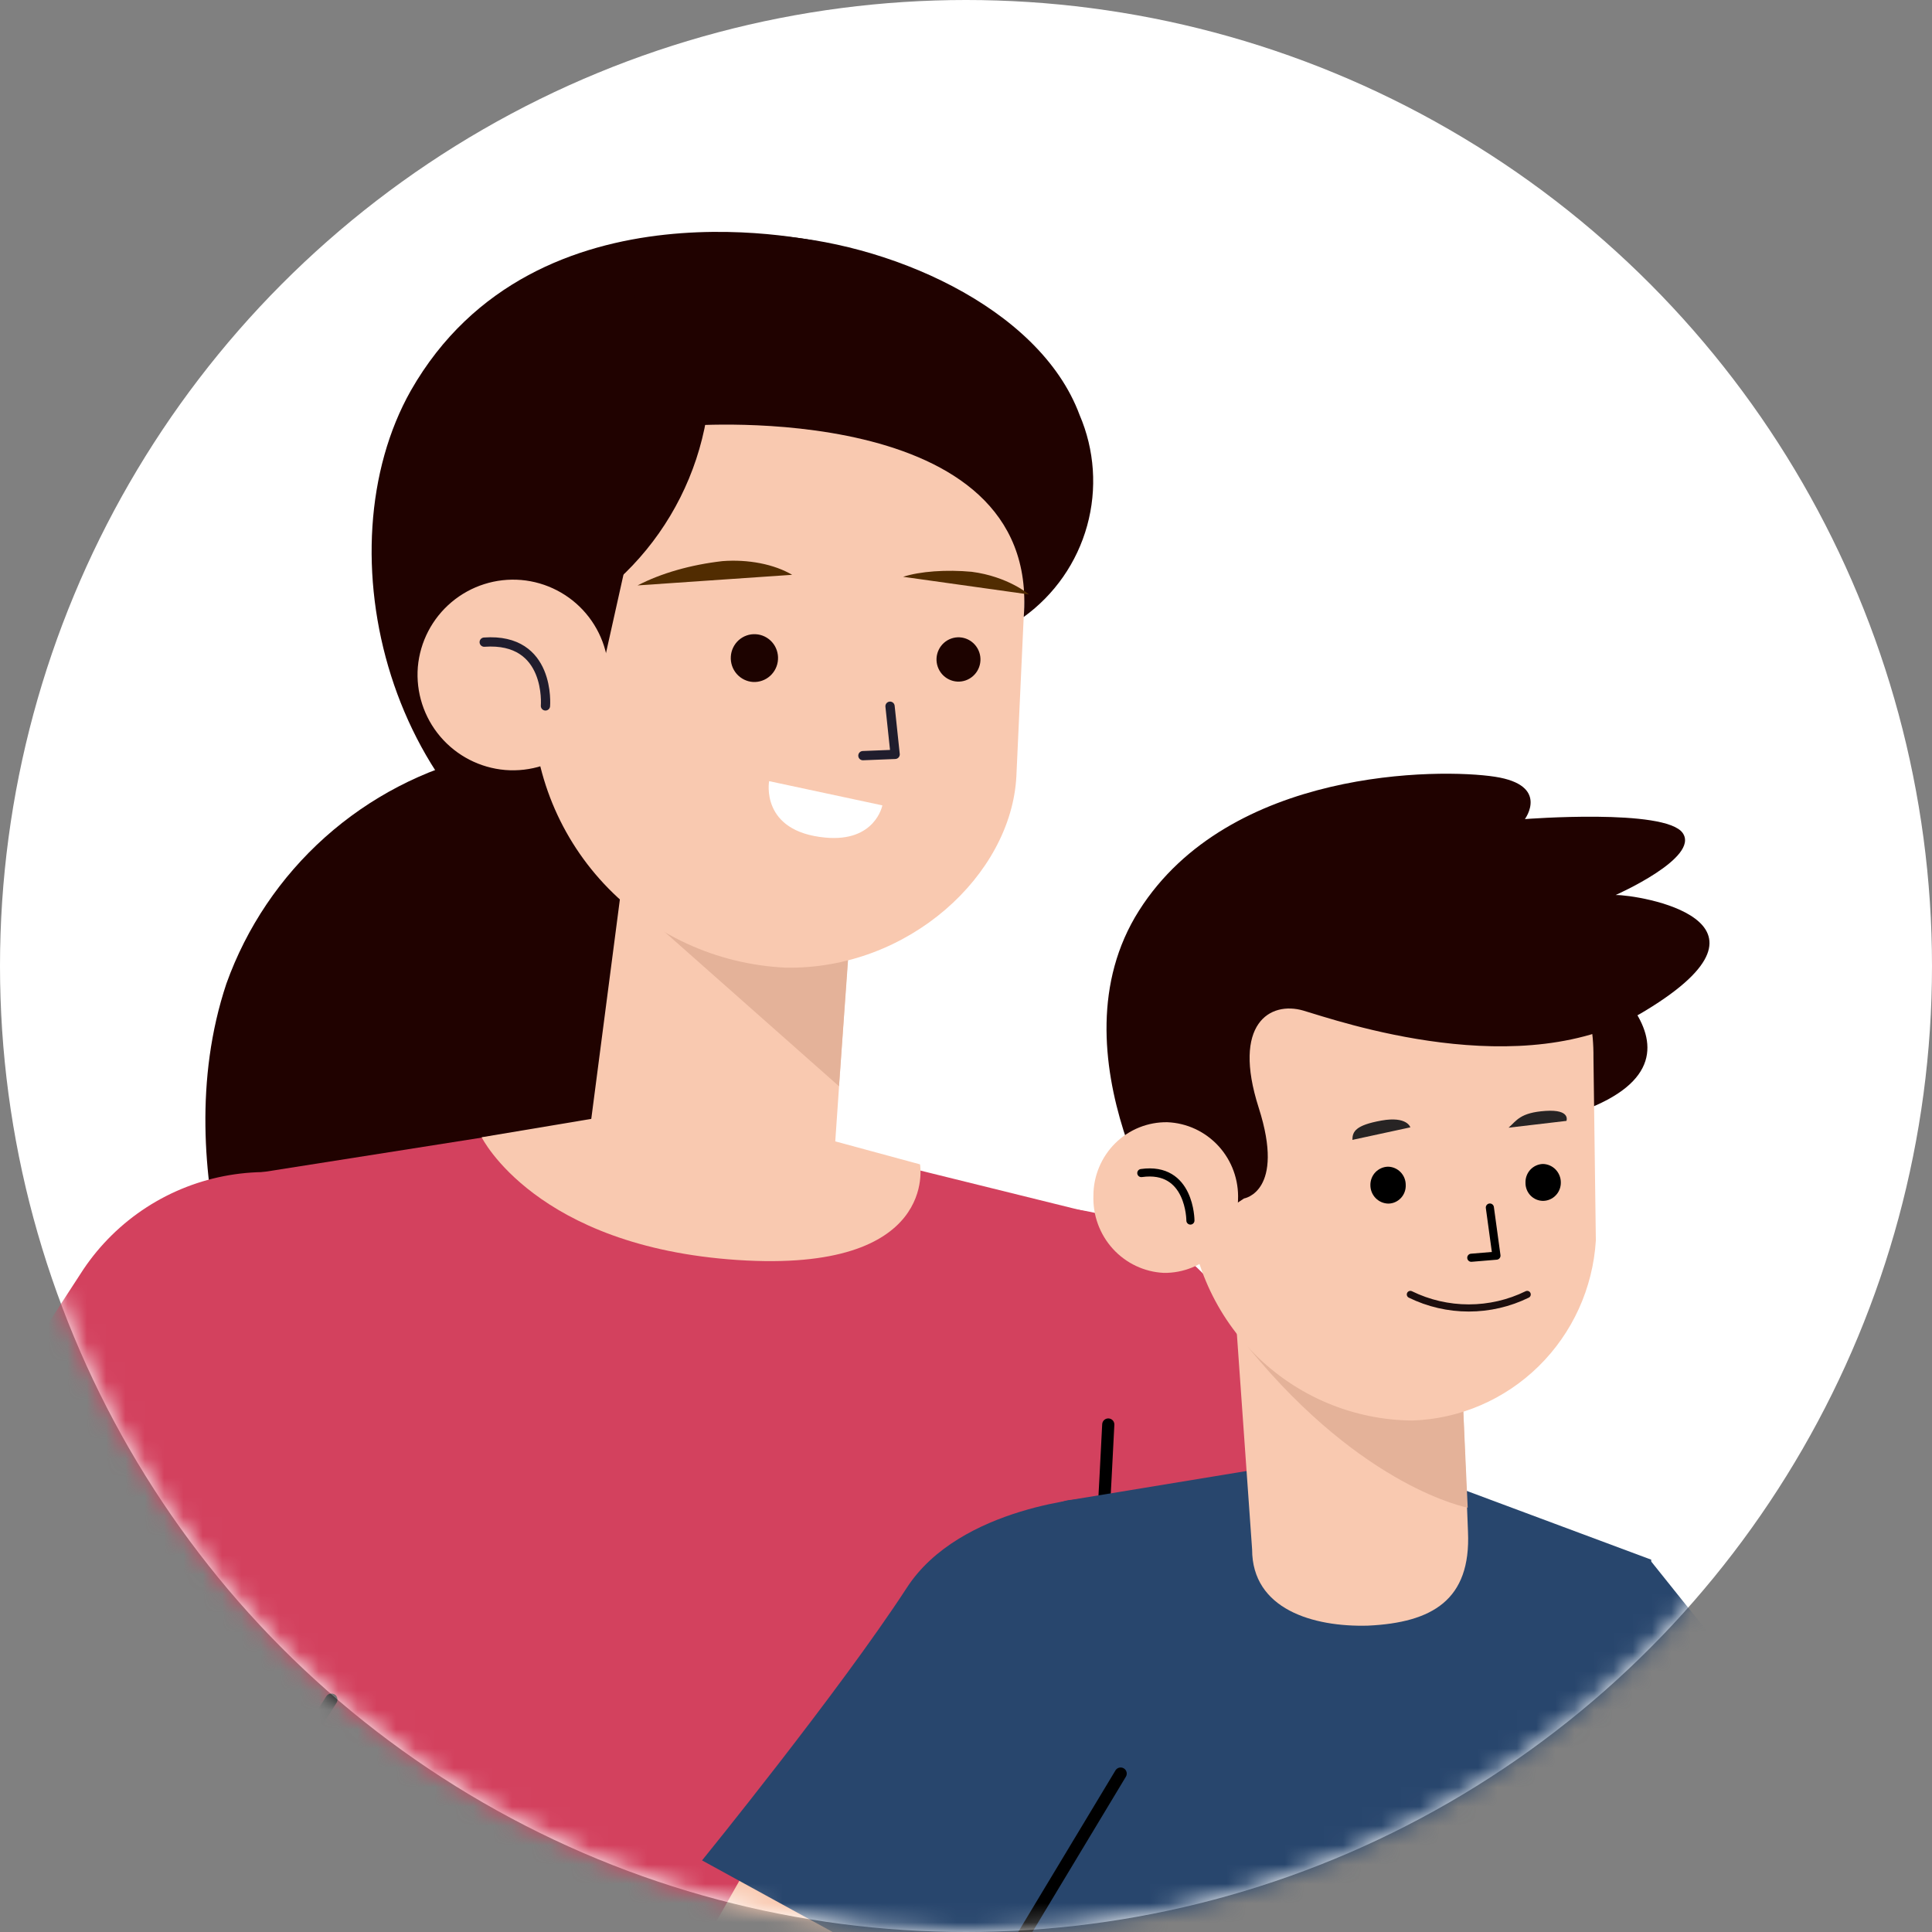 <svg width="100" height="100" viewBox="0 0 100 100" fill="none" xmlns="http://www.w3.org/2000/svg">
<rect x="0" y="0" width="100" height="100" fill="#808080" stroke="none"/>
<circle cx="50" cy="50" r="50" fill="white"/>
<mask id="mask0_401_1686" style="mask-type:alpha" maskUnits="userSpaceOnUse" x="0" y="0" width="100" height="100">
<circle cx="50" cy="50" r="50" fill="#C4C4C4"/>
</mask>
<g mask="url(#mask0_401_1686)">
<g clip-path="url(#clip0_401_1686)">
<path d="M24.93 39.112C21.919 39.822 19.132 41.274 16.825 43.334C14.518 45.395 12.762 47.999 11.719 50.91C8.416 60.811 13.684 71.405 13.684 71.405L36.804 72.296L36.539 43.138L24.93 39.112Z" fill="#200200"/>
<path d="M42.732 12.578C42.732 12.578 27.738 8.881 21.264 20.218C16.607 28.468 20.059 42.495 30.677 46.703C40.8 50.696 37.927 17.825 37.927 17.825L42.732 12.578Z" fill="#200200"/>
<path d="M43.971 48.402L43.095 61.075C42.815 64.838 40.354 64.706 36.639 64.376C33.468 64.112 30.462 63.056 30.347 59.887L32.642 42.28L43.971 48.402Z" fill="#F9C9B0"/>
<path d="M43.426 56.224L33.022 47.016C32.883 46.907 32.785 46.755 32.742 46.583C32.7 46.412 32.716 46.231 32.788 46.07C32.86 45.909 32.984 45.777 33.14 45.694C33.296 45.611 33.475 45.583 33.649 45.614L44.07 47.264L43.426 56.224Z" fill="#E4B299"/>
<path d="M40.668 50.085C47.026 50.201 52.343 45.283 52.607 40.184L53.169 27.973C53.321 24.853 52.254 21.795 50.192 19.446C48.131 17.097 45.237 15.64 42.121 15.383V15.383C35.516 14.822 28.481 19.64 27.919 26.257L27.572 36.076C27.491 39.657 28.816 43.129 31.263 45.747C33.711 48.365 37.086 49.922 40.668 50.085V50.085Z" fill="#F9C9B0"/>
<path d="M32.89 26.967L30.892 35.927L22.255 24.838L32.89 26.967Z" fill="#200200"/>
<path d="M21.627 34.525C21.522 35.83 21.939 37.125 22.788 38.124C23.636 39.123 24.846 39.745 26.152 39.855C27.456 39.96 28.749 39.545 29.749 38.701C30.748 37.857 31.372 36.652 31.486 35.35C31.591 34.046 31.176 32.754 30.332 31.756C29.487 30.757 28.281 30.133 26.978 30.02C25.671 29.91 24.374 30.322 23.371 31.167C22.368 32.011 21.741 33.219 21.627 34.525Z" fill="#F9C9B0"/>
<path d="M28.233 36.538C28.233 36.538 28.53 32.99 25.063 33.237" stroke="#201D2D" stroke-width="0.48" stroke-linecap="round" stroke-linejoin="round"/>
<path d="M46.068 36.554L46.332 39.046L44.664 39.112" stroke="#201D2D" stroke-width="0.48" stroke-linecap="round" stroke-linejoin="round"/>
<path d="M45.671 41.686L39.809 40.432C39.809 40.432 39.33 43.039 42.715 43.353C45.308 43.6 45.671 41.686 45.671 41.686Z" fill="white"/>
<path d="M31.156 30.713C33.432 28.924 35.129 26.505 36.037 23.758C36.944 21.011 37.021 18.058 36.259 15.267C36.259 15.267 29.142 12.578 25.839 21.653C22.536 30.729 31.156 30.713 31.156 30.713Z" fill="#200200"/>
<path d="M35.714 22.033C35.714 22.033 53.879 20.63 52.987 31.934C54.587 30.778 55.745 29.112 56.27 27.21C56.796 25.308 56.657 23.284 55.877 21.472C53.78 15.828 45.804 12.462 39.776 12.182C37.651 11.954 35.504 12.29 33.55 13.155C30.991 14.36 35.714 22.033 35.714 22.033Z" fill="#200200"/>
<path d="M65.141 71.042L68.824 103.319C70.475 109.92 70.624 116.52 63.87 117.51C60.981 117.96 58.029 117.299 55.608 115.661C53.188 114.023 51.478 111.529 50.824 108.682L43.096 76.323C42.755 74.819 42.725 73.261 43.008 71.746C43.291 70.23 43.88 68.788 44.739 67.507C45.598 66.227 46.71 65.135 48.006 64.299C49.302 63.462 50.756 62.899 52.277 62.643V62.643C55.084 62.179 57.964 62.784 60.346 64.34C62.728 65.895 64.439 68.287 65.141 71.042V71.042Z" fill="#D3415E"/>
<path d="M99.077 115.679L63.325 99.177C59.709 96.867 53.697 99.507 51.931 104.821C51.146 107.193 51.335 109.779 52.456 112.012C53.576 114.245 55.537 115.944 57.908 116.735L94.602 130.382L99.077 115.679Z" fill="#D3415E"/>
<path d="M13.635 60.663L34.591 57.362L57.149 62.94C57.149 62.94 57.958 92.775 54.308 108.93C53.997 110.298 53.207 111.51 52.081 112.348C50.955 113.186 49.566 113.594 48.165 113.501L16.277 114.425C16.277 114.425 11.884 112.362 11.752 105.877L11.174 63.254C11.2 62.597 11.463 61.972 11.916 61.495C12.369 61.018 12.98 60.722 13.635 60.663V60.663Z" fill="#D3415E"/>
<path d="M24.93 58.864L35.763 57.049L47.62 60.267C47.62 60.267 48.627 65.91 38.174 65.217C27.721 64.524 24.93 58.864 24.93 58.864Z" fill="#F9C9B0"/>
<path d="M51.072 112.906C51.072 112.906 54.589 112.131 55.498 102.147C56.554 90.365 57.364 73.732 57.364 73.732" stroke="black" stroke-width="0.63" stroke-linecap="round" stroke-linejoin="round"/>
<path d="M21.529 130.728L2.191 96.537C1.526 95.39 0.627 94.394 -0.446 93.615C-1.52 92.837 -2.745 92.291 -4.043 92.014C-5.341 91.738 -6.682 91.736 -7.98 92.009C-9.279 92.282 -10.505 92.824 -11.581 93.6V93.6C-12.594 94.323 -13.453 95.239 -14.109 96.295C-14.765 97.351 -15.206 98.526 -15.405 99.754C-15.605 100.981 -15.559 102.235 -15.271 103.445C-14.984 104.654 -14.459 105.795 -13.728 106.801L8.037 139.243L21.529 130.728Z" fill="#D3415E"/>
<path d="M23.411 78.138L5.526 106.19C4.665 107.545 3.531 108.705 2.196 109.597C0.861 110.489 -0.646 111.093 -2.227 111.371C-3.809 111.649 -5.431 111.594 -6.991 111.211C-8.55 110.827 -10.012 110.124 -11.284 109.144V109.144C-13.592 107.359 -15.138 104.768 -15.613 101.891C-16.087 99.014 -15.456 96.064 -13.844 93.633L4.321 65.696C5.182 64.417 6.294 63.325 7.59 62.488C8.886 61.651 10.339 61.086 11.86 60.827C13.381 60.568 14.938 60.62 16.439 60.98C17.939 61.341 19.35 62.002 20.587 62.923C22.902 64.628 24.482 67.148 25.007 69.973C25.531 72.799 24.96 75.717 23.411 78.138V78.138Z" fill="#D3415E"/>
<path d="M11.637 96.652L17.152 87.973" stroke="black" stroke-width="0.63" stroke-linecap="round" stroke-linejoin="round"/>
</g>
<g clip-path="url(#clip1_401_1686)">
<path d="M45.885 83.908L35.238 102.699C34.492 104.279 34.005 105.971 33.797 107.71L32.247 129.726L39.19 129.554L43.158 106.692L54.952 89.028L45.885 83.908Z" fill="#F9C9B0"/>
<path d="M56.641 77.503C56.641 77.503 49.683 77.911 46.924 82.201C43.437 87.556 36.338 96.294 36.338 96.294L53.728 105.831L56.641 77.503Z" fill="#28466D"/>
<path d="M77.859 92.098L94.194 106.191C95.605 107.231 97.176 108.03 98.843 108.555L119.968 114.192L121.084 107.271L99.572 99.097L84.585 84.143L77.859 92.098Z" fill="#F9C9B0"/>
<path d="M69.148 91.205C74.201 95.12 88.413 108.54 88.413 108.54L97.79 96.216L85.391 80.729C85.391 80.729 65.165 88.12 69.148 91.205Z" fill="#28466D"/>
<path d="M55.463 77.629L70.512 75.154L85.468 80.729C85.468 80.729 83.066 117.387 79.579 126.469C79.579 126.469 63.677 132.561 48.07 124.903L53.743 79.367C53.775 78.917 53.967 78.493 54.283 78.174C54.599 77.855 55.018 77.661 55.463 77.629V77.629Z" fill="#28466D"/>
<path d="M82.927 104.249L83.686 92.536" stroke="black" stroke-width="0.63" stroke-linecap="round" stroke-linejoin="round"/>
<path d="M50.69 103.951L58.005 91.8" stroke="black" stroke-width="0.63" stroke-linecap="round" stroke-linejoin="round"/>
<path d="M81.005 48.988C81.005 48.988 89.994 54.532 81.873 57.507L81.005 48.988Z" fill="#200200"/>
<path d="M75.565 68.515L75.983 79.288C76.138 82.812 74.139 83.986 70.807 84.143C67.97 84.221 64.809 83.297 64.809 80.197L63.677 64.193L75.565 68.515Z" fill="#F9C9B0"/>
<path d="M75.968 78.036C75.968 78.036 70.621 77.049 64.685 69.831C62.903 67.654 75.534 68.5 75.534 68.5L75.968 78.036Z" fill="#E4B299"/>
<path d="M73.116 73.526C75.56 73.441 77.886 72.44 79.639 70.718C81.393 68.995 82.448 66.675 82.601 64.209L82.477 54.735C82.504 52.038 81.492 49.437 79.656 47.479C77.82 45.521 75.302 44.361 72.636 44.244C67.056 44.087 61.446 48.644 61.306 54.453L61.492 61.844C61.529 64.942 62.767 67.901 64.941 70.086C67.115 72.27 70.05 73.506 73.116 73.526V73.526Z" fill="#F9C9B0"/>
<path d="M77.115 62.502L77.456 64.992L76.154 65.101" stroke="black" stroke-width="0.42" stroke-linecap="round" stroke-linejoin="round"/>
<path d="M78.959 61.218C78.957 61.341 78.979 61.462 79.024 61.576C79.069 61.69 79.136 61.794 79.221 61.881C79.306 61.969 79.408 62.038 79.52 62.086C79.632 62.133 79.752 62.157 79.873 62.157C79.996 62.155 80.116 62.129 80.228 62.08C80.34 62.031 80.442 61.96 80.526 61.871C80.611 61.783 80.678 61.678 80.723 61.563C80.768 61.448 80.79 61.326 80.788 61.202C80.788 60.952 80.69 60.711 80.516 60.532C80.343 60.354 80.106 60.251 79.858 60.247C79.736 60.251 79.616 60.279 79.504 60.331C79.393 60.382 79.293 60.454 79.209 60.544C79.126 60.634 79.061 60.74 79.018 60.856C78.975 60.971 78.955 61.095 78.959 61.218V61.218Z" fill="black"/>
<path d="M70.931 61.343C70.931 61.594 71.028 61.835 71.202 62.013C71.376 62.192 71.613 62.294 71.861 62.298C71.984 62.297 72.105 62.27 72.217 62.219C72.329 62.169 72.43 62.096 72.514 62.006C72.598 61.915 72.663 61.809 72.705 61.692C72.747 61.575 72.766 61.452 72.76 61.328C72.76 61.081 72.664 60.845 72.493 60.669C72.322 60.493 72.089 60.392 71.845 60.388C71.723 60.39 71.603 60.416 71.491 60.466C71.379 60.515 71.277 60.586 71.192 60.674C71.107 60.763 71.04 60.868 70.996 60.983C70.951 61.097 70.929 61.22 70.931 61.343V61.343Z" fill="black"/>
<path d="M64.391 62.032C64.391 62.032 66.545 61.688 65.15 57.335C63.755 52.981 65.739 51.807 67.459 52.308C69.18 52.809 78.835 56.207 85.174 52.308C92.923 47.61 84.787 46.311 83.624 46.326C83.624 46.326 87.995 44.4 87.096 43.116C86.197 41.832 78.928 42.396 78.928 42.396C78.928 42.396 80.23 40.642 77.378 40.204C74.526 39.765 63.631 39.749 58.95 47.141C54.27 54.532 60.872 64.365 60.872 64.365L64.391 62.032Z" fill="#200200"/>
<path d="M56.595 61.876C56.557 62.894 56.918 63.886 57.6 64.637C58.282 65.387 59.229 65.836 60.237 65.884C60.735 65.891 61.23 65.797 61.693 65.61C62.156 65.423 62.578 65.146 62.935 64.794C63.292 64.442 63.577 64.023 63.774 63.559C63.97 63.096 64.074 62.599 64.08 62.095C64.101 61.589 64.023 61.084 63.85 60.608C63.678 60.133 63.414 59.697 63.074 59.324C62.734 58.952 62.325 58.651 61.87 58.438C61.416 58.226 60.923 58.106 60.423 58.086C59.924 58.078 59.429 58.17 58.966 58.356C58.503 58.543 58.081 58.82 57.725 59.173C57.369 59.525 57.086 59.946 56.892 60.41C56.697 60.874 56.596 61.372 56.595 61.876V61.876Z" fill="#F9C9B0"/>
<path d="M61.616 63.175C61.616 63.175 61.616 60.357 59.074 60.717" stroke="black" stroke-width="0.42" stroke-linecap="round" stroke-linejoin="round"/>
<g clip-path="url(#clip2_401_1686)">
<path d="M88.08 65.98C88.829 66.184 89.606 66.261 90.38 66.21Z" fill="white"/>
</g>
<path d="M70 59C70 58.567 70.167 58.24 71.5 58C72.833 57.76 73 58.351 73 58.351" fill="#272424"/>
<path d="M78.084 58.369C78.5 58 78.684 57.587 80 57.5C81.316 57.413 81.079 58.017 81.079 58.017" fill="#272424"/>
</g>
</g>
<path d="M37.827 33.986C37.807 34.314 37.917 34.636 38.132 34.882C38.348 35.128 38.651 35.278 38.976 35.299C39.301 35.316 39.62 35.203 39.862 34.984C40.104 34.765 40.251 34.459 40.269 34.131C40.279 33.969 40.257 33.807 40.204 33.654C40.152 33.501 40.07 33.359 39.963 33.238C39.856 33.117 39.727 33.019 39.582 32.948C39.437 32.877 39.28 32.836 39.12 32.827C38.959 32.817 38.798 32.839 38.647 32.892C38.495 32.945 38.355 33.028 38.234 33.136C38.114 33.243 38.017 33.374 37.947 33.52C37.877 33.666 37.836 33.824 37.827 33.986Z" fill="#1D0300"/>
<path d="M48.475 34.066C48.458 34.369 48.561 34.667 48.761 34.895C48.961 35.122 49.243 35.26 49.544 35.279C49.845 35.296 50.141 35.193 50.366 34.991C50.592 34.789 50.729 34.505 50.747 34.201C50.764 33.898 50.662 33.6 50.461 33.372C50.261 33.145 49.98 33.007 49.678 32.988C49.377 32.971 49.082 33.074 48.856 33.276C48.631 33.478 48.494 33.762 48.475 34.066V34.066Z" fill="#1D0300"/>
<path d="M41.002 29.752L33 30.301C34.23 29.666 35.751 29.231 37.399 29.043C38.057 28.993 38.727 29.031 39.354 29.154C39.981 29.278 40.546 29.483 41.002 29.752V29.752Z" fill="#512C01"/>
<path d="M46.745 29.855L53.261 30.769C53.261 30.769 52.175 29.839 50.294 29.596C49.647 29.536 48.979 29.528 48.357 29.573C47.734 29.618 47.179 29.715 46.745 29.855Z" fill="#512C01"/>
<path d="M73 67C73.939 67.461 74.974 67.7 76.023 67.7C77.073 67.7 78.107 67.461 79.047 67" stroke="#1C0E0E" stroke-width="0.37" stroke-linecap="round" stroke-linejoin="round"/>
<defs>
<clipPath id="clip0_401_1686">
<rect width="135" height="283" fill="white" transform="translate(-24 12)"/>
</clipPath>
<clipPath id="clip1_401_1686">
<rect width="111" height="151" fill="white" transform="translate(28 40)"/>
</clipPath>
<clipPath id="clip2_401_1686">
<rect width="5.89" height="6.23" fill="white" transform="translate(87 60)"/>
</clipPath>
</defs>
</svg>
